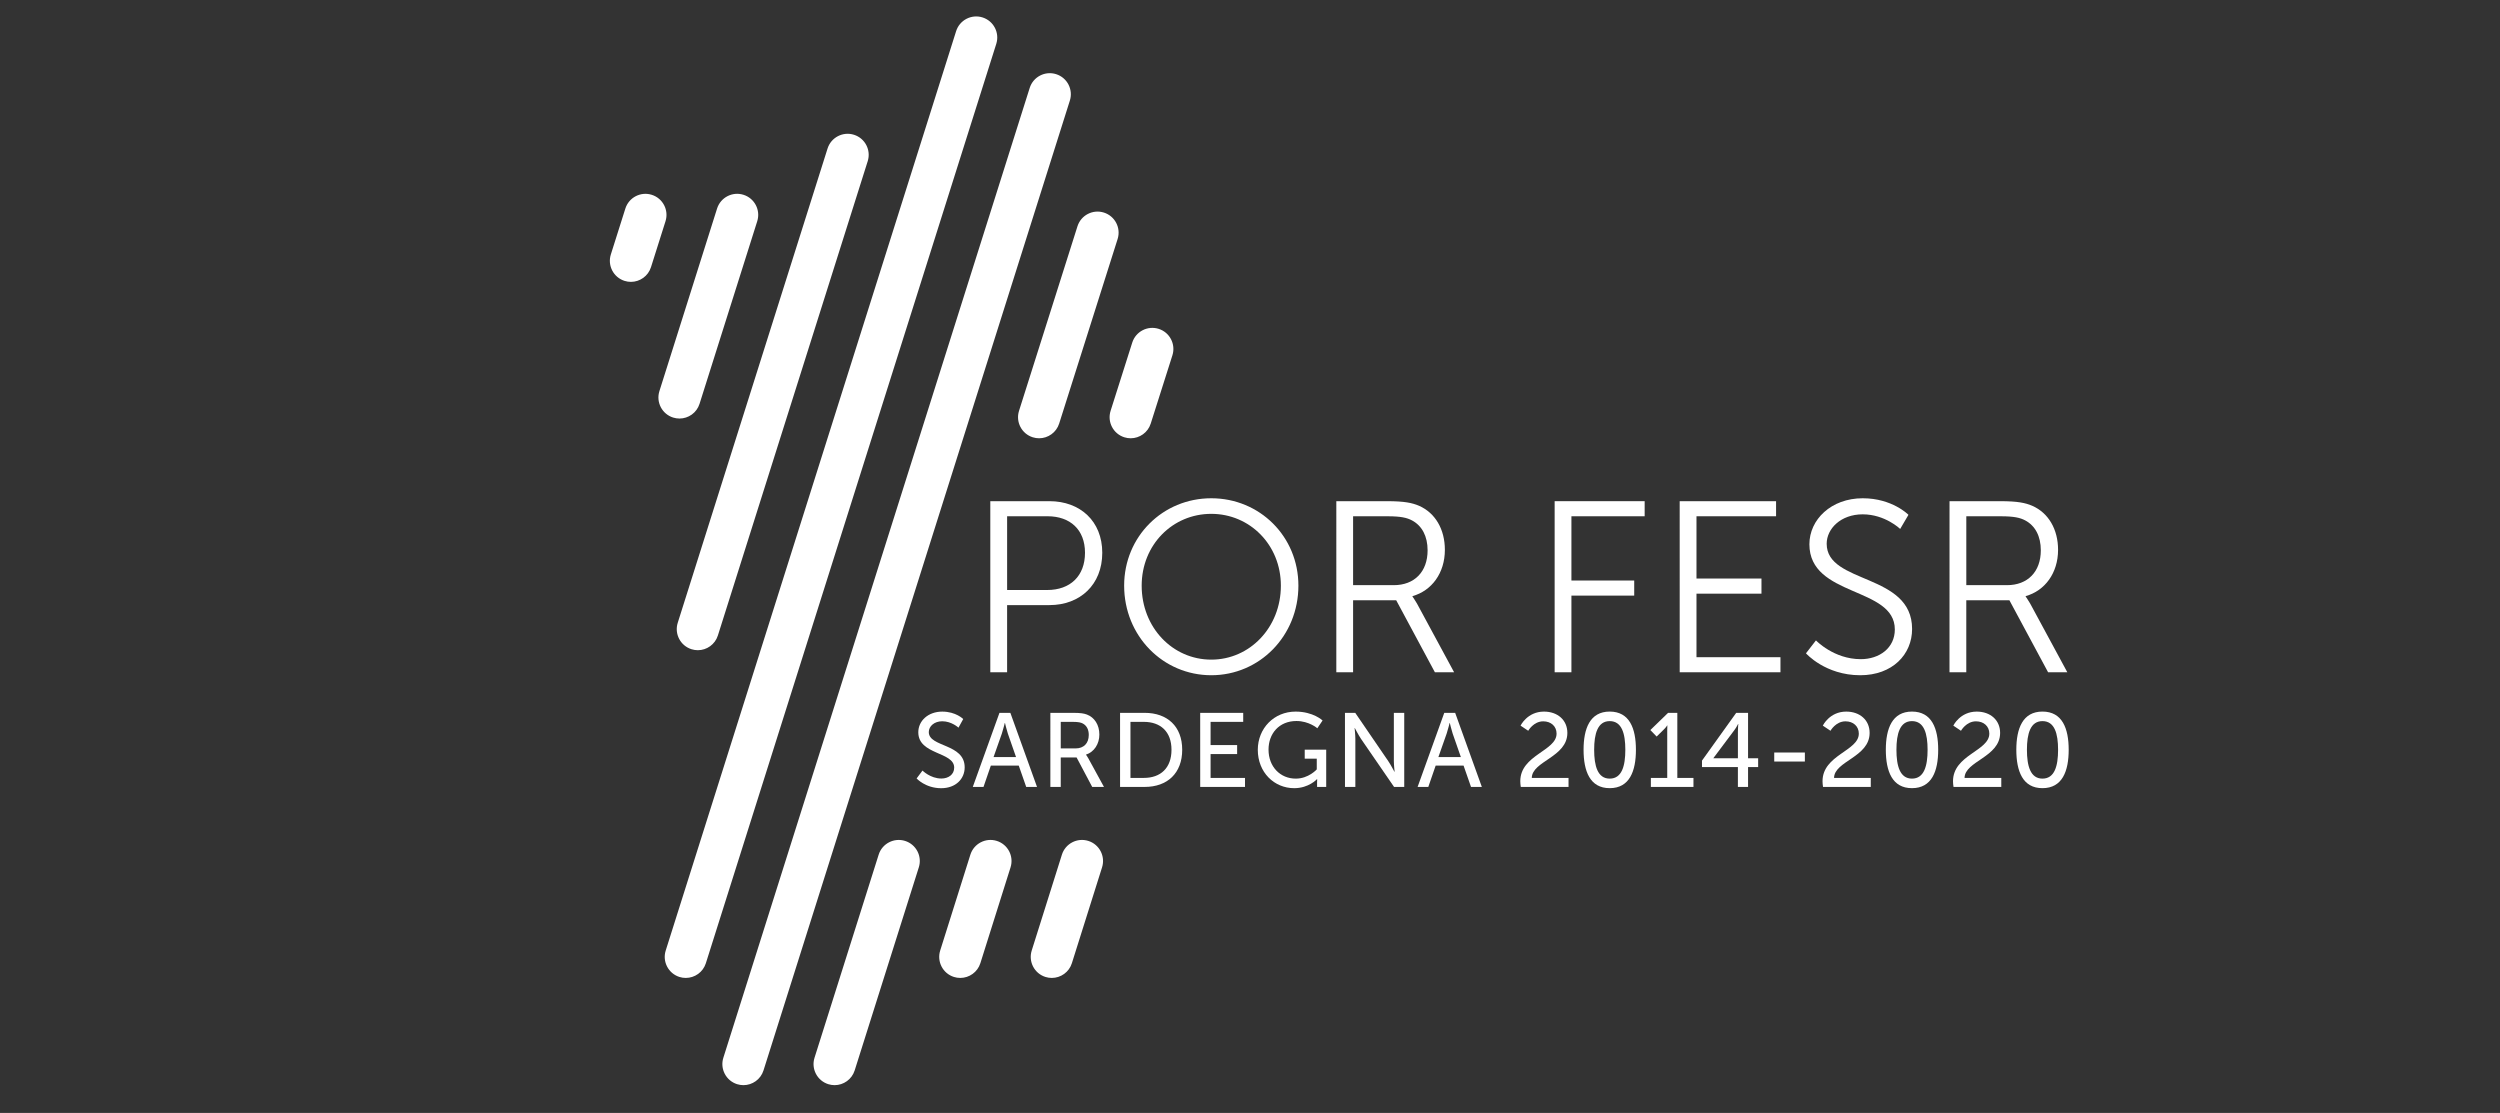<?xml version="1.0" encoding="utf-8"?>
<!-- Generator: Adobe Illustrator 16.0.0, SVG Export Plug-In . SVG Version: 6.00 Build 0)  -->
<!DOCTYPE svg PUBLIC "-//W3C//DTD SVG 1.1//EN" "http://www.w3.org/Graphics/SVG/1.1/DTD/svg11.dtd">
<svg version="1.1" id="Livello_1" xmlns="http://www.w3.org/2000/svg" xmlns:xlink="http://www.w3.org/1999/xlink" x="0px" y="0px"
	 width="197px" height="87.697px" viewBox="0 0 197 87.697" enable-background="new 0 0 197 87.697" xml:space="preserve">
<rect x="0" y="0" width="197" height="87.697" fill="#333333" stroke="none"/>
<g>
	<g>
		<path fill="#FFFFFF" d="M78.036,39.493h4.661c2.416,0,4.162,1.572,4.162,4.066c0,2.512-1.746,4.123-4.162,4.123H79.36v5.293
			h-1.324V39.493z M82.525,46.492c1.803,0,2.973-1.094,2.973-2.934c0-1.822-1.17-2.877-2.953-2.877h-3.184v5.811H82.525z"/>
		<path fill="#FFFFFF" d="M95.449,39.263c3.816,0,6.865,3.012,6.865,6.886c0,3.951-3.049,7.059-6.865,7.059
			c-3.816,0-6.866-3.106-6.866-7.059C88.582,42.275,91.632,39.263,95.449,39.263z M95.449,51.979c3.03,0,5.484-2.531,5.484-5.83
			c0-3.222-2.455-5.658-5.484-5.658c-3.049,0-5.485,2.437-5.485,5.658C89.963,49.447,92.4,51.979,95.449,51.979z"/>
		<path fill="#FFFFFF" d="M105.303,39.493h3.989c1.381,0,1.995,0.134,2.531,0.364c1.268,0.556,2.033,1.841,2.033,3.472
			c0,1.822-1.035,3.222-2.551,3.644v0.038c0,0,0.135,0.174,0.346,0.537l2.934,5.428h-1.515l-3.05-5.677h-3.396v5.677h-1.322V39.493
			L105.303,39.493z M109.829,46.111c1.63,0,2.666-1.057,2.666-2.744c0-1.112-0.441-1.938-1.229-2.358
			c-0.402-0.212-0.883-0.326-1.918-0.326h-2.724v5.428H109.829L109.829,46.111z"/>
		<path fill="#FFFFFF" d="M122.503,39.493h7.096v1.189h-5.771v5.063h4.948v1.189h-4.948v6.041h-1.322V39.493H122.503z"/>
		<path fill="#FFFFFF" d="M132.359,39.493h7.595v1.189h-6.271v4.909h5.121v1.188h-5.121v5.006h6.617v1.188h-7.939L132.359,39.493
			L132.359,39.493z"/>
		<path fill="#FFFFFF" d="M143.097,50.463c0,0,1.399,1.479,3.529,1.479c1.477,0,2.686-0.883,2.686-2.341
			c0-3.396-6.732-2.53-6.732-6.713c0-1.938,1.708-3.625,4.201-3.625c2.339,0,3.605,1.305,3.605,1.305l-0.652,1.112
			c0,0-1.189-1.151-2.953-1.151c-1.727,0-2.839,1.132-2.839,2.321c0,3.203,6.731,2.282,6.731,6.713c0,2.014-1.555,3.645-4.086,3.645
			c-2.762,0-4.277-1.727-4.277-1.727L143.097,50.463z"/>
		<path fill="#FFFFFF" d="M153.623,39.493h3.99c1.381,0,1.994,0.134,2.53,0.364c1.267,0.556,2.033,1.841,2.033,3.472
			c0,1.822-1.035,3.222-2.552,3.644v0.038c0,0,0.136,0.174,0.347,0.537l2.935,5.428h-1.515l-3.051-5.677h-3.396v5.677h-1.323
			L153.623,39.493L153.623,39.493z M158.15,46.111c1.63,0,2.666-1.057,2.666-2.744c0-1.112-0.44-1.938-1.228-2.358
			c-0.402-0.212-0.883-0.326-1.918-0.326h-2.725v5.428H158.15L158.15,46.111z"/>
	</g>
	<g>
		<path fill="#FFFFFF" d="M72.693,60.72c0,0,0.62,0.628,1.488,0.628c0.546,0,1.009-0.307,1.009-0.859
			c0-1.266-2.828-0.992-2.828-2.785c0-0.91,0.786-1.629,1.886-1.629c1.083,0,1.653,0.586,1.653,0.586l-0.372,0.679
			c0,0-0.537-0.504-1.281-0.504c-0.62,0-1.059,0.388-1.059,0.852c0,1.207,2.828,0.884,2.828,2.778c0,0.9-0.694,1.645-1.853,1.645
			c-1.24,0-1.935-0.769-1.935-0.769L72.693,60.72z"/>
		<path fill="#FFFFFF" d="M80.278,60.33h-2.2L77.5,62.01h-0.844l2.101-5.838h0.859l2.101,5.838h-0.852L80.278,60.33z M79.177,56.974
			c0,0-0.132,0.529-0.23,0.827l-0.654,1.854h1.77l-0.646-1.854c-0.1-0.298-0.223-0.827-0.223-0.827H79.177z"/>
		<path fill="#FFFFFF" d="M82.769,56.172h1.786c0.612,0,0.868,0.05,1.091,0.133c0.596,0.223,0.984,0.811,0.984,1.578
			c0,0.745-0.413,1.373-1.05,1.58v0.017c0,0,0.065,0.074,0.174,0.265l1.24,2.267h-0.927l-1.231-2.323h-1.249v2.323h-0.818V56.172z
			 M84.762,58.975c0.636,0,1.033-0.404,1.033-1.059c0-0.43-0.165-0.735-0.463-0.9c-0.157-0.083-0.348-0.133-0.802-0.133h-0.943
			v2.092H84.762z"/>
		<path fill="#FFFFFF" d="M88.261,56.172h1.936c1.786,0,2.961,1.066,2.961,2.91c0,1.853-1.175,2.928-2.961,2.928h-1.936V56.172z
			 M90.139,61.299c1.314,0,2.175-0.777,2.175-2.217c0-1.43-0.868-2.199-2.175-2.199H89.08v4.416H90.139z"/>
		<path fill="#FFFFFF" d="M94.575,56.172h3.39v0.711h-2.571v1.828h2.092v0.711h-2.092v1.877h2.712v0.711h-3.53L94.575,56.172
			L94.575,56.172z"/>
		<path fill="#FFFFFF" d="M102.094,56.074c1.396,0,2.125,0.701,2.125,0.701l-0.414,0.612c0,0-0.652-0.571-1.646-0.571
			c-1.373,0-2.199,1.002-2.199,2.25c0,1.355,0.925,2.29,2.148,2.29c1.01,0,1.653-0.728,1.653-0.728v-0.844h-0.949v-0.711h1.693
			v2.936h-0.719v-0.364c0-0.123,0.008-0.248,0.008-0.248h-0.017c0,0-0.638,0.712-1.795,0.712c-1.57,0-2.868-1.24-2.868-3.025
			C99.117,57.396,100.389,56.074,102.094,56.074z"/>
		<path fill="#FFFFFF" d="M105.983,56.172h0.81l2.597,3.796c0.215,0.313,0.487,0.843,0.487,0.843h0.019c0,0-0.06-0.521-0.06-0.843
			v-3.796h0.818v5.838h-0.802l-2.604-3.787c-0.215-0.322-0.486-0.852-0.486-0.852h-0.019c0,0,0.059,0.521,0.059,0.852v3.787h-0.817
			L105.983,56.172L105.983,56.172z"/>
		<path fill="#FFFFFF" d="M115.329,60.33h-2.199l-0.58,1.68h-0.843l2.101-5.838h0.859l2.102,5.838h-0.853L115.329,60.33z
			 M114.229,56.974c0,0-0.133,0.529-0.231,0.827l-0.653,1.854h1.77l-0.646-1.854c-0.099-0.298-0.223-0.827-0.223-0.827H114.229z"/>
		<path fill="#FFFFFF" d="M119.798,61.563c0-2.084,2.86-2.382,2.86-3.754c0-0.579-0.438-0.968-1.05-0.968
			c-0.77,0-1.184,0.744-1.184,0.744l-0.604-0.405c0,0,0.529-1.106,1.844-1.106c1.075,0,1.844,0.668,1.844,1.678
			c0,1.919-2.785,2.217-2.803,3.548h2.895v0.711h-3.762C119.815,61.853,119.798,61.703,119.798,61.563z"/>
		<path fill="#FFFFFF" d="M124.785,59.082c0-1.678,0.505-3.01,2.06-3.01c1.563,0,2.066,1.332,2.066,3.01
			c0,1.688-0.504,3.025-2.066,3.025C125.29,62.109,124.785,60.77,124.785,59.082z M128.076,59.082c0-1.266-0.272-2.258-1.231-2.258
			c-0.951,0-1.225,0.992-1.225,2.258c0,1.272,0.273,2.273,1.225,2.273C127.804,61.356,128.076,60.355,128.076,59.082z"/>
		<path fill="#FFFFFF" d="M130.089,61.299h1.289v-3.771c0-0.183,0.01-0.363,0.01-0.363h-0.018c0,0-0.066,0.133-0.281,0.339
			l-0.545,0.536l-0.496-0.512l1.396-1.355h0.729v5.127h1.272v0.711h-3.356V61.299z"/>
		<path fill="#FFFFFF" d="M134.117,59.935l2.696-3.763h0.934v3.58h0.795v0.693h-0.795v1.563h-0.801v-1.563h-2.829V59.935z
			 M136.947,59.752v-2.125c0-0.272,0.032-0.578,0.032-0.578h-0.018c0,0-0.132,0.271-0.289,0.479l-1.654,2.207v0.018H136.947z"/>
		<path fill="#FFFFFF" d="M139.81,59.298h2.414v0.711h-2.414V59.298z"/>
		<path fill="#FFFFFF" d="M143.615,61.563c0-2.084,2.86-2.382,2.86-3.754c0-0.579-0.438-0.968-1.049-0.968
			c-0.771,0-1.184,0.744-1.184,0.744l-0.604-0.405c0,0,0.528-1.106,1.844-1.106c1.074,0,1.844,0.668,1.844,1.678
			c0,1.919-2.786,2.217-2.803,3.548h2.894v0.711h-3.763C143.632,61.853,143.615,61.703,143.615,61.563z"/>
		<path fill="#FFFFFF" d="M148.603,59.082c0-1.678,0.505-3.01,2.06-3.01c1.563,0,2.067,1.332,2.067,3.01
			c0,1.688-0.504,3.025-2.067,3.025C149.107,62.109,148.603,60.77,148.603,59.082z M151.894,59.082c0-1.266-0.271-2.258-1.231-2.258
			c-0.95,0-1.224,0.992-1.224,2.258c0,1.272,0.272,2.273,1.224,2.273C151.621,61.356,151.894,60.355,151.894,59.082z"/>
		<path fill="#FFFFFF" d="M153.897,61.563c0-2.084,2.861-2.382,2.861-3.754c0-0.579-0.438-0.968-1.051-0.968
			c-0.77,0-1.182,0.744-1.182,0.744l-0.604-0.405c0,0,0.528-1.106,1.844-1.106c1.074,0,1.844,0.668,1.844,1.678
			c0,1.919-2.786,2.217-2.803,3.548h2.895v0.711h-3.764C153.914,61.853,153.897,61.703,153.897,61.563z"/>
		<path fill="#FFFFFF" d="M158.886,59.082c0-1.678,0.504-3.01,2.06-3.01c1.563,0,2.067,1.332,2.067,3.01
			c0,1.688-0.504,3.025-2.067,3.025C159.39,62.109,158.886,60.77,158.886,59.082z M162.177,59.082c0-1.266-0.271-2.258-1.231-2.258
			c-0.95,0-1.224,0.992-1.224,2.258c0,1.272,0.272,2.273,1.224,2.273C161.905,61.356,162.177,60.355,162.177,59.082z"/>
	</g>
	<g>
		<g>
			<g>
				<g>
					<g>
						<g>
							<g>
								<g>
									<path fill="#FFFFFF" d="M53.544,32.981c-0.166,0-0.335-0.025-0.501-0.077c-0.874-0.276-1.358-1.208-1.082-2.082
										l4.545-14.39c0.276-0.874,1.211-1.358,2.082-1.082c0.874,0.275,1.358,1.207,1.083,2.081l-4.546,14.39
										C54.902,32.53,54.248,32.981,53.544,32.981z"/>
								</g>
							</g>
						</g>
						<g>
							<g>
								<g>
									<path fill="#FFFFFF" d="M54.989,51.236c-0.166,0-0.334-0.025-0.501-0.078c-0.873-0.276-1.358-1.209-1.082-2.082
										l11.806-37.374c0.276-0.874,1.211-1.358,2.082-1.082c0.874,0.275,1.358,1.207,1.082,2.081L56.57,50.074
										C56.346,50.783,55.693,51.236,54.989,51.236z"/>
								</g>
							</g>
						</g>
						<g>
							<g>
								<g>
									<path fill="#FFFFFF" d="M54.04,77.061c-0.165,0-0.334-0.023-0.5-0.076c-0.874-0.277-1.358-1.209-1.082-2.082L75.342,2.456
										c0.277-0.875,1.211-1.359,2.082-1.083c0.874,0.276,1.358,1.208,1.083,2.081L55.622,75.902
										C55.399,76.609,54.745,77.061,54.04,77.061z"/>
								</g>
							</g>
						</g>
						<g>
							<g>
								<g>
									<path fill="#FFFFFF" d="M58.582,85.51c-0.166,0-0.334-0.025-0.5-0.077c-0.874-0.276-1.358-1.209-1.082-2.083L81.141,6.927
										c0.276-0.875,1.211-1.359,2.082-1.083c0.873,0.276,1.358,1.208,1.082,2.082L60.164,84.35
										C59.941,85.057,59.287,85.51,58.582,85.51z"/>
								</g>
							</g>
						</g>
						<g>
							<path fill="#FFFFFF" d="M49.717,22.211c-0.166,0-0.334-0.024-0.5-0.077c-0.874-0.275-1.359-1.209-1.083-2.082l1.144-3.619
								c0.276-0.874,1.21-1.358,2.081-1.082c0.874,0.275,1.359,1.207,1.083,2.081l-1.144,3.62
								C51.075,21.759,50.421,22.211,49.717,22.211z"/>
						</g>
					</g>
				</g>
			</g>
			<g>
				<g>
					<g>
						<g>
							<path fill="#FFFFFF" d="M89.097,34.536c-0.166,0-0.335-0.025-0.502-0.078c-0.874-0.277-1.357-1.211-1.08-2.084l1.707-5.381
								c0.277-0.873,1.211-1.356,2.084-1.079c0.873,0.277,1.356,1.21,1.08,2.083l-1.708,5.381
								C90.454,34.085,89.801,34.536,89.097,34.536z"/>
						</g>
					</g>
				</g>
				<g>
					<g>
						<g>
							<path fill="#FFFFFF" d="M75.67,77.061c-0.165,0-0.333-0.023-0.498-0.076c-0.875-0.274-1.36-1.207-1.085-2.082l2.379-7.555
								c0.275-0.874,1.209-1.359,2.081-1.084c0.875,0.275,1.36,1.207,1.085,2.081L77.253,75.9
								C77.03,76.607,76.375,77.061,75.67,77.061z"/>
						</g>
					</g>
				</g>
				<g>
					<g>
						<g>
							<path fill="#FFFFFF" d="M82.882,77.061c-0.165,0-0.333-0.023-0.499-0.076c-0.874-0.274-1.359-1.207-1.084-2.082l2.379-7.555
								c0.275-0.874,1.207-1.359,2.081-1.084s1.359,1.207,1.084,2.081L84.464,75.9C84.242,76.607,83.587,77.061,82.882,77.061z"/>
						</g>
					</g>
				</g>
				<g>
					<g>
						<g>
							<path fill="#FFFFFF" d="M65.767,85.51c-0.166,0-0.334-0.025-0.5-0.077c-0.874-0.276-1.359-1.209-1.083-2.082l5.055-16.004
								c0.275-0.874,1.208-1.356,2.081-1.083c0.874,0.275,1.359,1.209,1.083,2.082L67.348,84.35
								C67.125,85.057,66.471,85.51,65.767,85.51z"/>
						</g>
					</g>
				</g>
			</g>
		</g>
		<g>
			<g>
				<g>
					<path fill="#FFFFFF" d="M81.881,34.536c-0.166,0-0.335-0.025-0.501-0.078c-0.874-0.277-1.357-1.209-1.081-2.083l4.606-14.544
						c0.277-0.873,1.21-1.357,2.083-1.08c0.874,0.277,1.357,1.209,1.081,2.083l-4.606,14.543
						C83.239,34.084,82.585,34.536,81.881,34.536z"/>
				</g>
			</g>
		</g>
	</g>
</g>
</svg>
